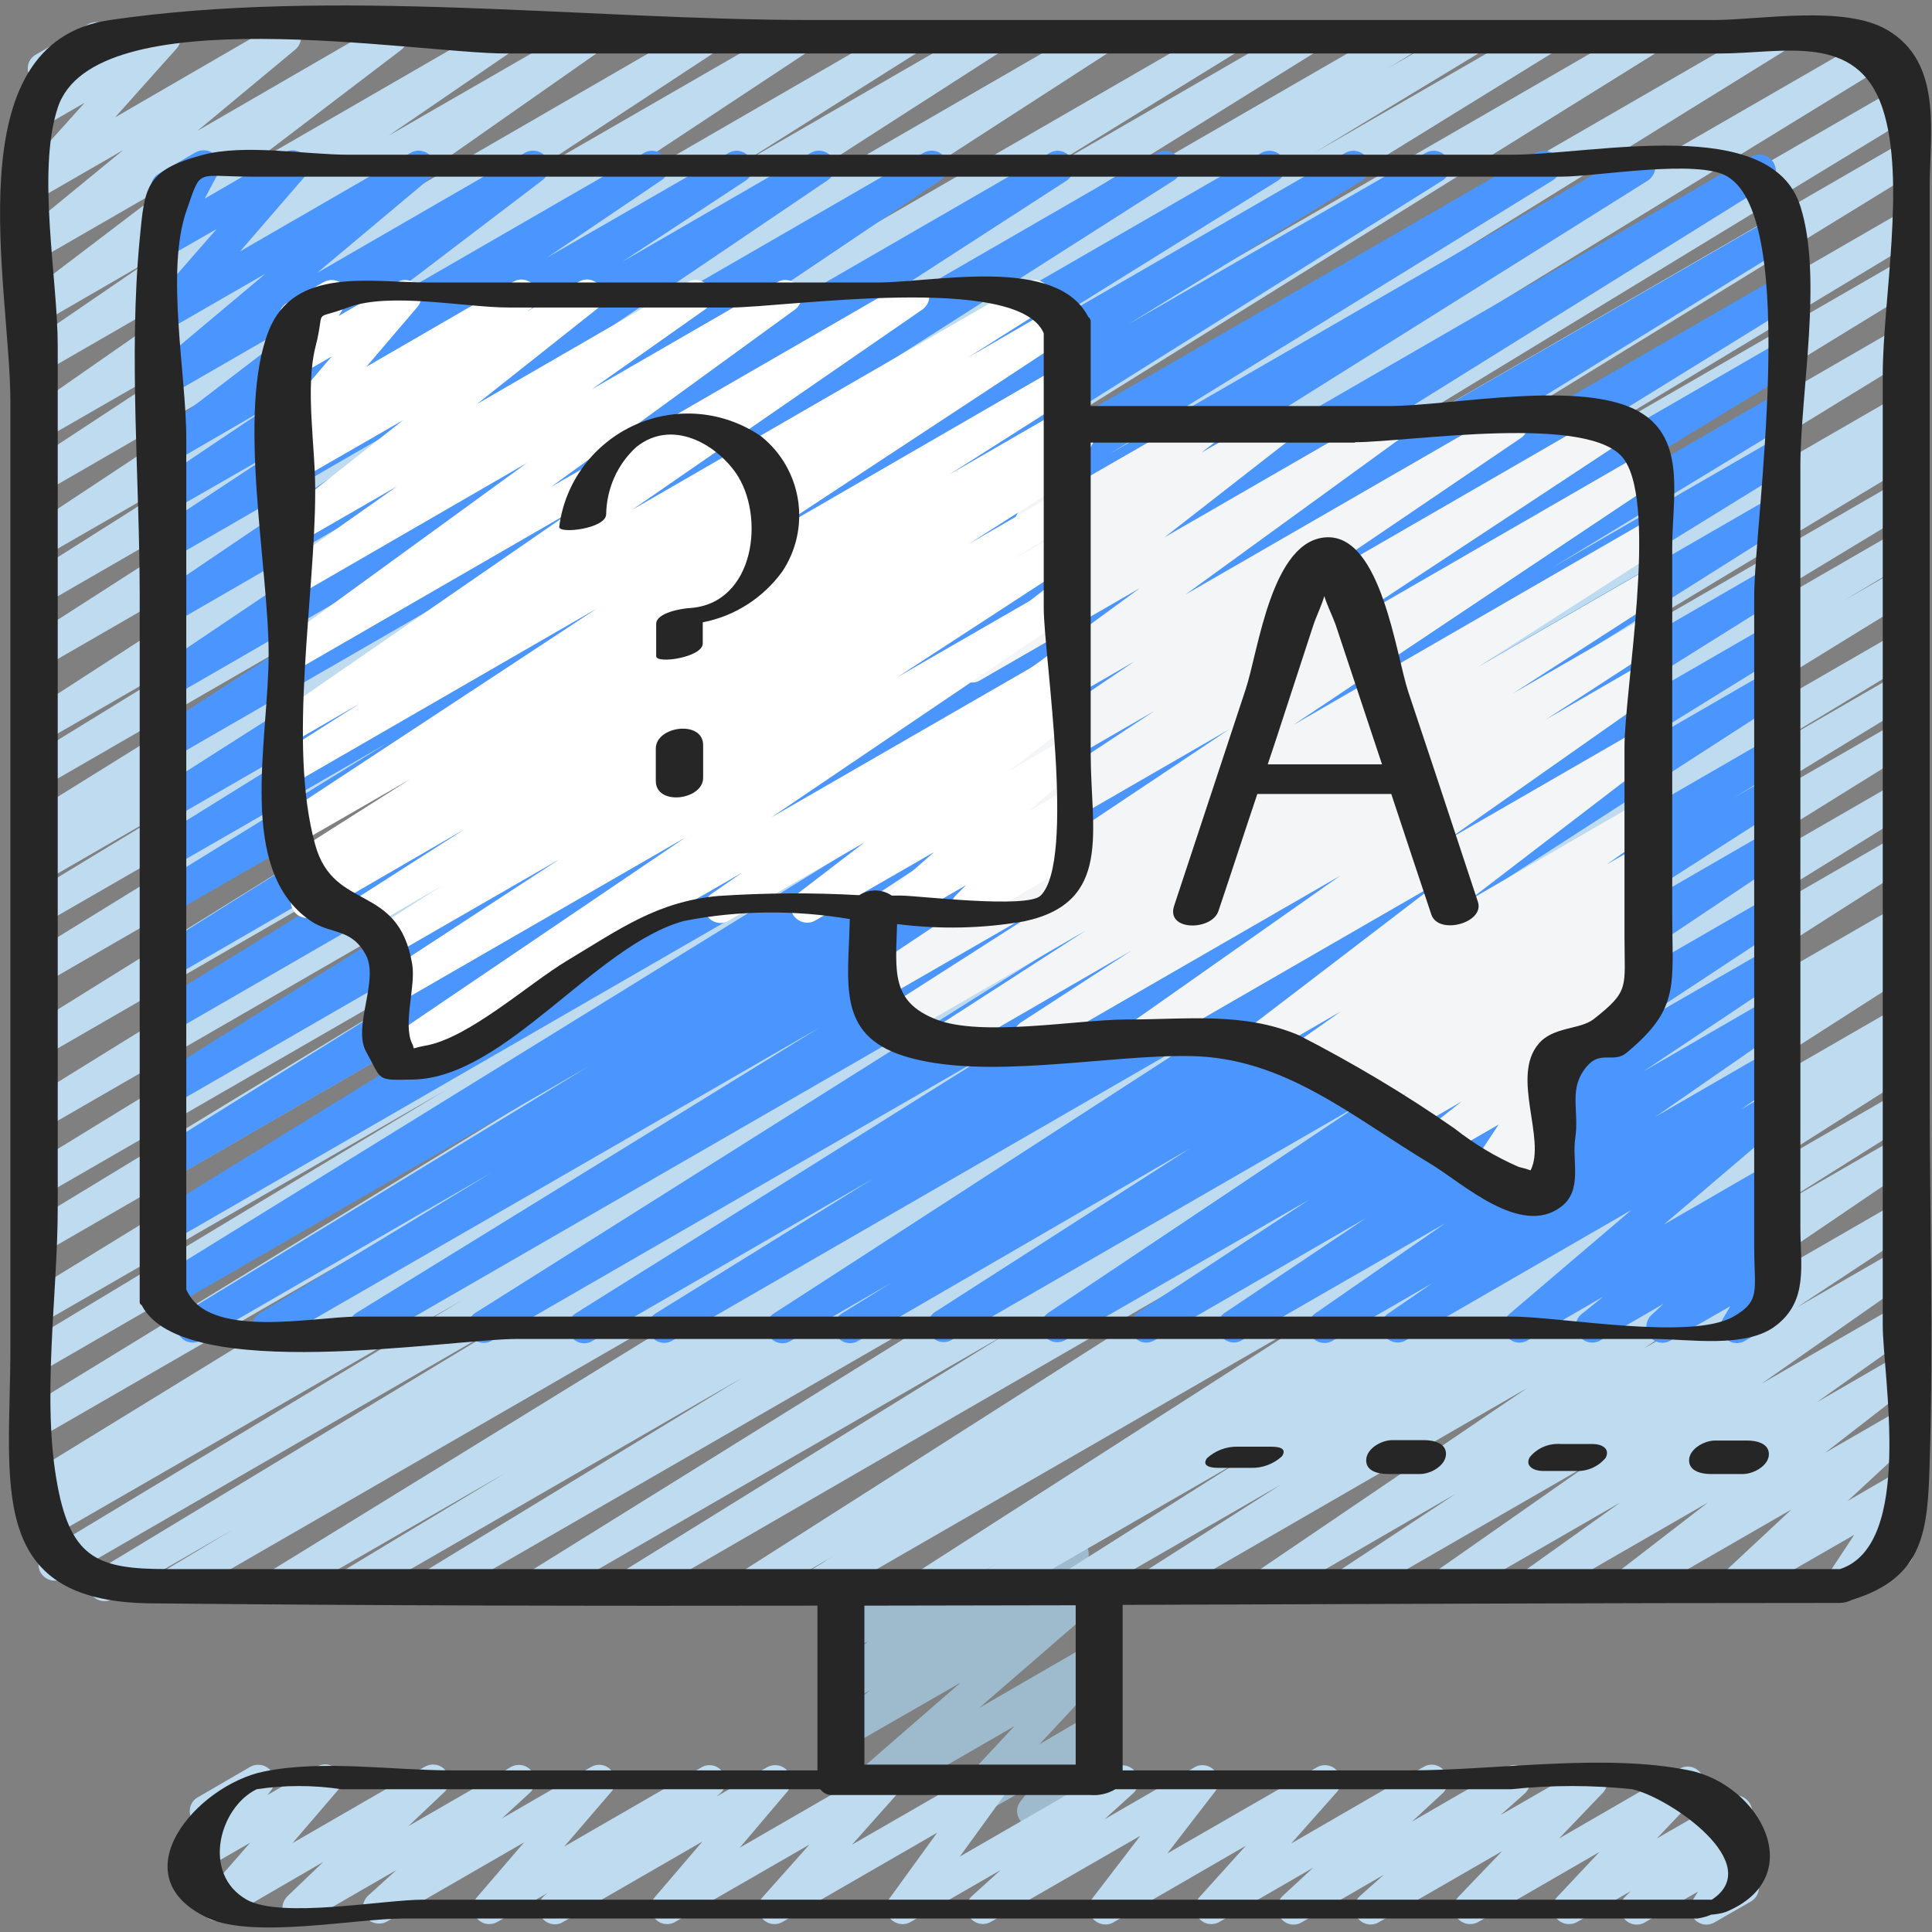 <?xml version="1.0" encoding="utf-8"?>
<!-- Generator: Adobe Illustrator 24.3.0, SVG Export Plug-In . SVG Version: 6.00 Build 0)  -->
<svg version="1.1" id="Layer_1" xmlns="http://www.w3.org/2000/svg" xmlns:xlink="http://www.w3.org/1999/xlink" x="0px" y="0px"
	 viewBox="0 0 502 502" style="enable-background:new 0 0 502 502;" xml:space="preserve">
<rect x="0" y="0" width="502" height="502" fill="#808080" stroke="none"/>
<style type="text/css">
	.st0{fill:#9EBBCE;}
	.st1{fill:#BFDBF0;}
	.st2{fill:#4B95FF;}
	.st3{fill:#F3F5F7;}
	.st4{fill:#FFFFFF;}
	.st5{fill:#262626;}
</style>
<path class="st0" d="M248.4,475c-1.7,0-3.2-1-3.8-2.5c-0.7-1.5-0.4-3.3,0.8-4.5l18.2-19.5l-42.6,24.6c-1.9,1.1-4.2,0.5-5.5-1.2
	c-1.2-1.7-1-4.2,0.6-5.6l33.5-29.1l-28.7,16.5c-1.9,1.1-4.3,0.5-5.5-1.3c-1.2-1.8-0.8-4.3,0.9-5.6l9.9-7.7l-5.3,3
	c-1.9,1.1-4.2,0.6-5.5-1.2c-1.3-1.7-1-4.1,0.5-5.6l9.7-8.9l-4.8,2.8c-1.4,0.8-3.2,0.7-4.5-0.2c-1.3-1-2-2.6-1.7-4.2l2.8-14.3
	c-1.6-0.5-2.7-1.9-2.9-3.6c-0.2-1.6,0.6-3.2,2.1-4.1l4.2-2.4c1.4-0.8,3.2-0.7,4.5,0.2c1.3,1,2,2.6,1.7,4.2l-2.4,12.4l29.5-17
	c1.9-1.1,4.2-0.6,5.5,1.2c1.3,1.7,1,4.1-0.5,5.6l-9.7,9l27.3-15.8c1.9-1.1,4.3-0.5,5.5,1.3c1.2,1.8,0.8,4.3-0.9,5.6l-10,7.7
	l11.9-6.9c1.9-1.1,4.3-0.6,5.5,1.2c1.3,1.8,1,4.2-0.7,5.6l-33.6,29.1l28.7-16.6c1.8-1,4.1-0.6,5.4,1c1.3,1.6,1.2,4-0.2,5.5
	l-18.2,19.5l13-7.6c1.7-1,3.9-0.6,5.3,0.9c1.3,1.5,1.4,3.8,0.1,5.3l-3.9,5c1.7-0.2,3.4,0.6,4.3,2c1.2,2,0.5,4.6-1.5,5.7l-16.8,9.7
	c-1.7,1-3.9,0.6-5.3-0.9c-1.3-1.5-1.4-3.7-0.1-5.3l3.4-4.3l-18.5,10.6C249.8,474.8,249.1,475,248.4,475z"/>
<path class="st1" d="M144.2,500c-1.8,0-3.4-1.1-4-2.8c-0.6-1.7-0.1-3.5,1.3-4.7l0.9-0.7l-13.2,7.6c-1.8,1-4,0.6-5.3-1
	c-1.3-1.6-1.3-3.8,0-5.4l12.3-14.3l-35.7,20.6c-1.8,1-4.2,0.5-5.4-1.2c-1.2-1.7-1-4,0.5-5.5l7.4-6.7l-23.2,13.4
	c-1.9,1.2-4.3,0.7-5.6-1c-1.3-1.8-1-4.2,0.6-5.7l9.2-8.8l-25.5,14.8c-1.8,1-4,0.6-5.3-1s-1.3-3.9,0.1-5.4l11.7-13.4l-11.8,6.8
	c-1.8,1-4,0.6-5.3-0.9c-1.3-1.6-1.3-3.8,0-5.4l4-4.8c-0.8-0.4-1.5-1-2-1.8c-1.2-2-0.5-4.6,1.5-5.7l13.6-7.9c1.8-1,4-0.6,5.3,0.9
	c1.3,1.6,1.3,3.8,0,5.4l-0.8,1l12.9-7.4c1.8-1,4-0.6,5.3,1c1.3,1.6,1.3,3.9-0.1,5.4L76,478.9l34.3-19.8c1.9-1.1,4.3-0.7,5.6,1.1
	c1.3,1.7,1,4.2-0.6,5.6l-9.2,8.7l26.7-15.4c1.8-1,4.2-0.5,5.4,1.2c1.2,1.7,1,4.1-0.5,5.5l-7.3,6.7l23.2-13.4c1.8-1,4-0.6,5.3,1
	c1.3,1.6,1.3,3.8,0,5.4l-12.3,14.3l35.7-20.6c1.9-1.1,4.3-0.5,5.5,1.3c1.2,1.8,0.9,4.2-0.8,5.6l-0.8,0.7l13.1-7.6
	c1.8-1,4-0.6,5.3,0.9c1.3,1.6,1.3,3.8,0,5.4l-12.4,14.6l36.2-20.9c1.8-1,4-0.6,5.3,1c1.3,1.6,1.3,3.9-0.1,5.4l-12.2,13.7l34.9-20.1
	c1.7-1,3.9-0.6,5.2,0.8c1.3,1.5,1.4,3.7,0.3,5.3l-12.4,17.1l40.2-23.2c1.8-1,4.2-0.5,5.4,1.2c1.2,1.7,1,4.1-0.5,5.5l-7.5,6.8
	l23.4-13.5c1.7-1,3.9-0.6,5.2,0.9c1.3,1.5,1.4,3.7,0.2,5.3l-12.5,16.2l38.9-22.4c1.8-1,4-0.6,5.3,1c1.3,1.6,1.2,3.9-0.1,5.4
	L335.5,479l34.4-19.9c1.9-1.1,4.2-0.6,5.5,1.2c1.3,1.7,1,4.1-0.5,5.6l-8,7.4l24.4-14.1c1.9-1.1,4.2-0.5,5.5,1.2
	c1.3,1.7,1,4.1-0.6,5.6l-6.3,5.6l21.4-12.3c1.8-1,4.1-0.6,5.4,1c1.3,1.6,1.2,4-0.2,5.5l-11.4,11.9l31.3-18.1c1.8-1.1,4.1-0.6,5.4,1
	c1.3,1.6,1.2,4-0.3,5.5l-11,11.6l18.4-10.6c1.8-1.1,4.2-0.6,5.5,1.1c1.3,1.7,1.1,4.1-0.4,5.6l-1.7,1.7c1.7-0.5,3.5,0.1,4.6,1.5
	s1.2,3.3,0.2,4.8l-2.9,4.7c1.6,0.5,2.7,1.9,2.8,3.6c0.2,1.6-0.7,3.2-2.1,4l-9.4,5.4c-1.7,1-3.8,0.7-5.1-0.7
	c-1.3-1.4-1.6-3.5-0.5-5.2l1.3-2.1l-13.8,8c-1.8,1.1-4.2,0.6-5.5-1.1c-1.3-1.7-1.1-4.1,0.4-5.6l1.4-1.4l-13.9,8
	c-1.8,1-4.1,0.6-5.4-1s-1.2-4,0.2-5.5l11-11.7l-31.5,18.2c-1.8,1-4.1,0.6-5.4-1c-1.3-1.6-1.2-4,0.2-5.5l11.4-11.9l-32.1,18.5
	c-1.9,1.1-4.2,0.5-5.5-1.2c-1.3-1.7-1-4.1,0.6-5.6l6.3-5.6l-21.4,12.4c-1.9,1.1-4.2,0.6-5.5-1.2c-1.3-1.7-1-4.1,0.5-5.6l8-7.4
	l-24.4,14.1c-1.8,1-4,0.6-5.3-1c-1.3-1.6-1.2-3.9,0.1-5.4l12.1-13.4l-34.4,19.9c-1.7,1-3.9,0.6-5.3-0.9c-1.3-1.5-1.4-3.7-0.2-5.3
	l12.5-16.3l-38.9,22.4c-1.8,1-4.2,0.5-5.4-1.2c-1.2-1.7-1-4.1,0.5-5.5l7.5-6.8l-23.4,13.5c-1.7,1-3.9,0.6-5.2-0.8
	c-1.3-1.5-1.4-3.7-0.3-5.3l12.4-17.1l-40.2,23.2c-1.8,1-4,0.6-5.3-1c-1.3-1.6-1.3-3.9,0.1-5.4l12.2-13.7l-34.9,20.1
	c-1.8,1-4,0.6-5.3-1c-1.3-1.6-1.3-3.8,0-5.4l12.4-14.5l-36.2,20.9C145.7,499.8,144.9,500,144.2,500z"/>
<path class="st1" d="M44.5,416.1c-1.9,0-3.5-1.3-4-3.1c-0.5-1.8,0.3-3.7,1.9-4.7l18.2-10.9l-31.4,18.1c-2,1.1-4.5,0.4-5.6-1.5
	c-1.2-1.9-0.6-4.4,1.3-5.7l113.9-68.9L16.3,410.2c-2,1.1-4.5,0.4-5.7-1.5c-1.2-2-0.5-4.5,1.4-5.7l108.3-65.3L11.5,400.4
	c-2,1.2-4.6,0.5-5.7-1.5c-1.2-2-0.5-4.6,1.5-5.7l7.9-4.7l-4.1,2.3c-2,1-4.4,0.4-5.6-1.6c-1.1-1.9-0.6-4.4,1.3-5.6l218.3-134
	l-214,123.5c-2,1.1-4.5,0.5-5.7-1.5c-1.2-2-0.5-4.5,1.4-5.7l210.7-129.1L11.2,356.1c-2,1-4.4,0.4-5.6-1.6c-1.1-1.9-0.6-4.4,1.3-5.6
	l109-65.7L11.2,343.6c-2,1-4.4,0.4-5.6-1.6c-1.1-1.9-0.6-4.4,1.3-5.6l224.7-138.1L11.2,325.6c-2,1.1-4.5,0.4-5.6-1.5
	c-1.2-1.9-0.6-4.4,1.3-5.7l169.6-103.1L11.2,310.7c-2,1-4.4,0.4-5.6-1.6c-1.1-1.9-0.6-4.4,1.3-5.6l210.8-129.3L11.2,293.4
	c-2,1.1-4.4,0.4-5.6-1.5c-1.2-1.9-0.6-4.4,1.3-5.7l219.7-136L11.2,274.6c-2,1.2-4.6,0.5-5.8-1.4s-0.5-4.6,1.4-5.8l204.5-127.2
	L11.2,255.7c-1.3,0.8-2.9,0.8-4.2,0.1c-1.3-0.7-2.1-2.1-2.1-3.6c0-1.5,0.8-2.9,2-3.7L155.3,157L11.2,240.1c-2,1.1-4.5,0.4-5.6-1.5
	c-1.2-1.9-0.6-4.4,1.3-5.7l43.7-26.5l-39.5,22.8c-2,1.1-4.5,0.4-5.7-1.5c-1.2-2-0.5-4.5,1.4-5.7l7-4.2l-2.7,1.6
	c-2,1.2-4.6,0.5-5.8-1.4s-0.5-4.6,1.4-5.8l115.3-71.7l-111,64.1c-2,1-4.4,0.4-5.6-1.6c-1.1-1.9-0.6-4.4,1.3-5.6l54.2-33.3
	l-49.9,28.8c-2,1.1-4.5,0.5-5.7-1.5c-1.2-1.9-0.6-4.5,1.3-5.7l137.7-89.1l-133.4,77c-2,1.2-4.5,0.5-5.7-1.4c-1.2-2-0.6-4.5,1.3-5.7
	l101.8-65.4l-97.4,56.2c-2,1.1-4.5,0.4-5.6-1.5c-1.2-1.9-0.6-4.5,1.3-5.7L54,120.1l-42.9,24.7c-2,1.1-4.5,0.5-5.7-1.4
	c-1.2-1.9-0.6-4.5,1.3-5.7L90.9,82l-79.8,46.1c-2,1.1-4.5,0.5-5.6-1.4c-1.2-1.9-0.6-4.4,1.2-5.7L58,87.3l-46.9,27
	c-1.9,1.1-4.4,0.5-5.6-1.4c-1.2-1.9-0.7-4.4,1.1-5.7L71.5,62L11.2,96.8c-1.9,1.1-4.4,0.5-5.6-1.4c-1.2-1.9-0.7-4.4,1.1-5.7L39,67.6
	L11.2,83.7c-1.9,1.1-4.3,0.5-5.6-1.3c-1.2-1.8-0.8-4.3,0.9-5.6l39.7-30.2L11.2,66.8c-1.9,1.1-4.3,0.5-5.5-1.3
	c-1.2-1.8-0.9-4.2,0.8-5.6L32,39L11.2,51c-1.8,1-4.1,0.6-5.4-1c-1.3-1.6-1.2-3.9,0.1-5.4l16.1-17.9l-10.9,6.3c-1.8,1-4,0.6-5.3-0.9
	c-1.3-1.5-1.3-3.8,0-5.4l4.1-5c-0.9-0.3-1.6-1-2.1-1.8c-1.2-2-0.5-4.6,1.5-5.7l13.6-7.9c1.8-1,4-0.6,5.3,0.9c1.3,1.6,1.3,3.8,0,5.4
	l-1.1,1.4l13.5-7.8c1.8-1,4-0.6,5.4,1c1.3,1.6,1.2,3.9-0.1,5.4L29.9,30.5L72,6.1c1.9-1.1,4.3-0.6,5.5,1.2c1.2,1.8,0.9,4.2-0.8,5.6
	L51.3,34L99.5,6.1c1.9-1.1,4.3-0.5,5.6,1.3c1.2,1.8,0.8,4.3-0.9,5.6L64.4,43.3l64.4-37.2c1.9-1,4.4-0.4,5.5,1.5
	c1.2,1.9,0.7,4.3-1.1,5.6l-32.3,22.1l50.7-29.2c1.9-1.1,4.4-0.5,5.6,1.4c1.2,1.9,0.7,4.3-1.1,5.6L91.3,58.5l90.6-52.4
	c2-1.1,4.4-0.4,5.6,1.5c1.2,1.9,0.7,4.4-1.2,5.6L135,46.9l70.6-40.7c2-1.1,4.4-0.4,5.6,1.5c1.2,1.9,0.7,4.4-1.2,5.7L125.9,69
	L234.7,6.1c2-1.1,4.4-0.4,5.6,1.5c1.2,1.9,0.6,4.4-1.2,5.6l-47.2,29.8l64.1-37c2-1.1,4.5-0.5,5.7,1.5c1.2,1.9,0.6,4.5-1.3,5.7
	L158.5,78.7L284.2,6.1c2-1.1,4.4-0.4,5.6,1.5s0.6,4.4-1.2,5.7l-137.7,89L317.5,6.1c2-1,4.4-0.4,5.6,1.6c1.1,1.9,0.6,4.4-1.3,5.6
	l-54.2,33.4l70.3-40.6c2-1.1,4.5-0.4,5.6,1.5c1.2,1.9,0.6,4.4-1.3,5.7L226.9,85L363.6,6.1c2-1.1,4.5-0.4,5.6,1.5
	c1.1,1.9,0.6,4.4-1.3,5.7l-7.2,4.4l20.1-11.6c2-1.1,4.5-0.5,5.7,1.5c1.2,2,0.5,4.5-1.4,5.7l-43.6,26.4l58.3-33.6
	c2-1.1,4.5-0.4,5.6,1.5c1.2,1.9,0.6,4.4-1.3,5.7l-148.5,91.6L426.7,6.1c2-1.1,4.5-0.5,5.7,1.5c1.2,2,0.6,4.5-1.4,5.7L226.5,140.6
	L459.4,6.1c2-1.1,4.4-0.4,5.6,1.5c1.1,1.9,0.6,4.4-1.3,5.6L244.1,149.2L486,9.6c2-1,4.4-0.4,5.6,1.6c1.1,1.9,0.6,4.4-1.3,5.6
	L279.5,146.1L493,22.8c2-1,4.4-0.3,5.5,1.6c1.1,1.9,0.6,4.4-1.3,5.6L327.7,133.2L493,37.7c2-1.1,4.5-0.4,5.6,1.5
	c1.2,1.9,0.6,4.5-1.3,5.7l-224.6,138L493,55.7c2-1,4.4-0.3,5.6,1.6c1.1,1.9,0.6,4.4-1.3,5.6l-109,65.7L493,68.2
	c2-1.1,4.4-0.4,5.6,1.6c1.1,1.9,0.6,4.4-1.3,5.6L286.5,204.6L493,85.3c2-1.1,4.5-0.4,5.6,1.5c1.2,1.9,0.6,4.5-1.3,5.7L279.1,226.4
	L493,102.9c2-1.1,4.5-0.4,5.6,1.6c1.1,1.9,0.5,4.4-1.3,5.7l-8,4.8l3.7-2.1c2-1,4.4-0.4,5.6,1.6c1.1,1.9,0.6,4.4-1.3,5.6L389,185.3
	L493,125.2c2-1,4.4-0.3,5.6,1.6c1.1,1.9,0.6,4.4-1.3,5.6l-114,69L493,138c2-1.2,4.6-0.5,5.7,1.5c1.2,2,0.5,4.6-1.5,5.7l-18.2,10.9
	l13.9-8c2-1.1,4.5-0.4,5.6,1.5c1.2,1.9,0.6,4.5-1.3,5.7L328.1,259.5l165-95.2c2-1.1,4.5-0.4,5.7,1.5c1.2,2,0.5,4.5-1.4,5.7
	L455.2,197l37.9-21.9c2-1.1,4.5-0.5,5.7,1.5c1.2,2,0.5,4.5-1.4,5.7l-82.5,50.3l78.2-45.1c2-1.1,4.4-0.4,5.6,1.5
	c1.1,1.9,0.6,4.4-1.3,5.6l-137.1,85.2L493,203.2c2-1.1,4.4-0.4,5.6,1.5c1.2,1.9,0.6,4.4-1.3,5.6l-99.9,61.9l95.6-55.2
	c2-1.1,4.5-0.5,5.7,1.5s0.6,4.5-1.3,5.7l-140.2,89.5l135.9-78.4c2-1.1,4.4-0.4,5.6,1.6s0.6,4.4-1.3,5.6l-7.2,4.4l2.9-1.7
	c2-1.1,4.4-0.4,5.6,1.5c1.2,1.9,0.6,4.4-1.2,5.7l-104,66.7l99.6-57.5c2-1,4.4-0.3,5.5,1.6c1.1,1.9,0.6,4.4-1.2,5.6l-3.9,2.4
	c2-0.9,4.3-0.1,5.4,1.9c1,1.9,0.4,4.3-1.4,5.5l-46.1,29.3l41.8-24.1c2-1.1,4.5-0.5,5.7,1.5c1.2,1.9,0.6,4.5-1.3,5.7L462,313.4
	l31-17.9c1.9-1.1,4.4-0.4,5.6,1.5c1.2,1.9,0.7,4.4-1.1,5.6l-70.4,47.8l66-38.1c2-1.1,4.4-0.4,5.6,1.5c1.2,1.9,0.7,4.4-1.2,5.7
	l-30.6,20.2l26.2-15.1c1.9-1.1,4.4-0.5,5.6,1.4s0.7,4.3-1.1,5.6l-40,28l35.5-20.5c1.9-1.1,4.4-0.5,5.6,1.4c1.2,1.9,0.7,4.4-1.1,5.7
	L472,364.4l21.1-12.2c1.9-1.1,4.4-0.6,5.6,1.3c1.2,1.8,0.8,4.3-0.9,5.7l-23.6,18.3l18.9-10.9c1.9-1.1,4.2-0.6,5.5,1.1
	c1.3,1.7,1,4.1-0.5,5.6L480.1,390l12.9-7.5c1.7-1,3.8-0.7,5.1,0.8c1.3,1.4,1.5,3.6,0.5,5.2l-7.3,11c2-0.9,4.4,0,5.4,2
	c1,2,0.3,4.4-1.7,5.5l-14.9,8.6c-1.7,1-3.8,0.7-5.1-0.7c-1.3-1.4-1.5-3.6-0.4-5.2l7.2-10.9l-29.2,16.8c-1.9,1.1-4.2,0.6-5.5-1.1
	c-1.3-1.7-1-4.1,0.5-5.6l17.9-16.7l-40.6,23.4c-1.9,1.1-4.4,0.6-5.6-1.3c-1.2-1.8-0.8-4.3,0.9-5.7l23.6-18.2l-43.7,25.2
	c-1.9,1.1-4.4,0.5-5.6-1.4c-1.2-1.9-0.7-4.3,1-5.6l25.5-18.2l-43.7,25.2c-1.9,1.1-4.4,0.5-5.6-1.4c-1.2-1.9-0.7-4.4,1.1-5.7l40-28
	l-60.7,35c-2,1.1-4.4,0.4-5.6-1.5c-1.2-1.9-0.7-4.4,1.2-5.7l30.6-20.2L331,415.5c-1.9,1.1-4.4,0.4-5.6-1.5c-1.2-1.9-0.7-4.4,1.1-5.6
	l70.4-47.8l-95,54.9c-2,1.1-4.4,0.4-5.6-1.5c-1.2-1.9-0.6-4.4,1.2-5.7l35.4-22.6l-51.5,29.7c-2,1.1-4.4,0.4-5.6-1.5
	s-0.6-4.4,1.2-5.7l46.1-29.2l-63.1,36.4c-2,1.1-4.4,0.4-5.6-1.5c-1.1-1.9-0.6-4.4,1.3-5.6l3.4-2.1l-16.1,9.3c-2,1.1-4.5,0.5-5.7-1.5
	c-1.2-1.9-0.6-4.5,1.3-5.7l103.9-66.7l-128,73.8c-2,1.1-4.5,0.4-5.6-1.5c-1.2-1.9-0.6-4.5,1.4-5.7l7-4.3l-19.9,11.5
	c-2,1.1-4.4,0.4-5.6-1.5c-1.2-1.9-0.6-4.4,1.2-5.7l140.2-89.4L166,415.5c-2,1.1-4.4,0.4-5.6-1.5c-1.1-1.9-0.6-4.4,1.3-5.6l100.1-62
	L142,415.5c-2,1.1-4.5,0.4-5.6-1.5c-1.2-1.9-0.6-4.4,1.3-5.7l137-85.2l-160,92.3c-2,1.1-4.5,0.4-5.6-1.5c-1.2-1.9-0.6-4.5,1.4-5.7
	l82.5-50.3l-99.6,57.5c-2,1-4.4,0.4-5.6-1.6c-1.1-1.9-0.6-4.4,1.3-5.6l42.1-25.4l-56.6,32.6c-2,1.1-4.4,0.4-5.6-1.5
	c-1.2-1.9-0.6-4.4,1.3-5.7l169.3-104.2l-193,111.4C45.9,415.9,45.2,416.1,44.5,416.1z"/>
<path class="st2" d="M220.9,349c-1.9,0-3.5-1.2-4-3c-0.5-1.8,0.2-3.7,1.8-4.7l13.1-8.1l-26.5,15.3c-2,1.1-4.4,0.4-5.6-1.5
	c-1.2-1.9-0.6-4.4,1.2-5.6L318,265.6l-143.4,82.8c-2,1.1-4.4,0.4-5.6-1.5c-1.1-1.9-0.6-4.4,1.3-5.6l56.5-35l-73,42.2
	c-2,1.1-4.4,0.4-5.6-1.5c-1.2-1.9-0.6-4.4,1.3-5.7L260.1,272l-132.4,76.4c-2,1.1-4.4,0.4-5.6-1.5c-1.2-1.9-0.6-4.4,1.3-5.7
	l153.3-96.6L96.8,348.4c-2,1.1-4.4,0.4-5.6-1.5c-1.2-1.9-0.6-4.4,1.3-5.7l120.6-74.3L71.8,348.4c-2,1.1-4.5,0.5-5.7-1.5
	c-1.2-2-0.5-4.5,1.4-5.7l60.2-36.5l-75.5,43.6c-2,1.1-4.5,0.5-5.7-1.5c-1.2-2-0.5-4.5,1.4-5.7l105-64L44.7,339.6
	c-2,1-4.4,0.3-5.5-1.6c-1.1-1.9-0.6-4.4,1.2-5.6L223,219.6L44.7,322.5c-2,1.2-4.6,0.5-5.7-1.5c-1.2-2-0.5-4.6,1.5-5.8l168.7-103.9
	L44.7,306.3c-2,1.1-4.5,0.4-5.6-1.5c-1.2-1.9-0.6-4.4,1.3-5.7l203.4-126.8L44.7,287.2c-2,1.1-4.4,0.4-5.6-1.5
	c-1.2-1.9-0.6-4.4,1.3-5.7l187.9-117.8l-183.6,106c-2,1.2-4.6,0.5-5.8-1.5c-1.2-2-0.5-4.6,1.5-5.8l115.3-71.1L44.7,254
	c-2,1.1-4.5,0.5-5.7-1.5c-1.2-2-0.6-4.5,1.4-5.7l137-86L44.7,237.4c-2,1.1-4.4,0.4-5.6-1.5c-1.2-1.9-0.6-4.4,1.3-5.7l60.7-37.4
	l-56.4,32.5c-2,1.1-4.4,0.4-5.6-1.5c-1.1-1.9-0.6-4.4,1.3-5.6l66.3-41.2l-62,35.8c-2,1.1-4.4,0.4-5.6-1.5c-1.2-1.9-0.6-4.4,1.2-5.7
	l99-63.1l-94.6,54.6c-2,1.1-4.4,0.4-5.6-1.5c-1.2-1.9-0.6-4.4,1.2-5.6l92.2-59.6l-87.8,50.7c-2,1.1-4.5,0.5-5.7-1.4
	c-1.2-1.9-0.7-4.4,1.2-5.7l97.8-65.8l-93.4,54c-1.9,1.1-4.4,0.4-5.6-1.5c-1.2-1.9-0.7-4.4,1.1-5.6l73-49.4l-68.5,39.5
	c-2,1.1-4.4,0.5-5.6-1.5c-1.2-1.9-0.6-4.4,1.2-5.7l32.1-21.2l-27.7,15.9c-2,1.1-4.4,0.5-5.6-1.4c-1.2-1.9-0.7-4.4,1.2-5.7L70,105.6
	l-25.3,14.7c-1.9,1.1-4.3,0.5-5.6-1.3c-1.2-1.8-0.8-4.3,0.9-5.6l44.3-33.9l-39.7,22.9c-1.9,1.1-4.3,0.6-5.6-1.2
	c-1.3-1.8-0.9-4.2,0.8-5.6L69,71.1l-24.3,14c-1.8,1-4,0.6-5.3-1c-1.3-1.6-1.3-3.9,0.1-5.4l16.8-19.2l-11.5,6.6
	c-1.6,0.9-3.7,0.7-5-0.6c-1.3-1.3-1.7-3.3-0.8-5l4-7.6c-1.8-0.2-3.3-1.5-3.7-3.3c-0.4-1.8,0.4-3.6,2-4.5l9.5-5.5
	c1.6-0.9,3.7-0.7,5,0.6s1.7,3.3,0.8,5l-3.4,6.4l20.7-12c1.8-1,4-0.6,5.3,1c1.3,1.6,1.3,3.9-0.1,5.4L62.4,65.3l44.3-25.6
	c1.9-1.1,4.3-0.5,5.5,1.2c1.2,1.8,0.9,4.2-0.7,5.6L82.4,70.9l54-31.2c1.9-1.1,4.4-0.5,5.6,1.3c1.2,1.8,0.8,4.3-0.9,5.7L96.7,80.5
	l70.7-40.8c1.9-1.1,4.4-0.4,5.6,1.5c1.2,1.9,0.7,4.4-1.1,5.6l-29.7,20.1l47.2-27.2c2-1.1,4.4-0.4,5.6,1.5c1.2,1.9,0.7,4.4-1.2,5.7
	L161.7,68l49-28.3c2-1.1,4.4-0.5,5.6,1.4c1.2,1.9,0.7,4.4-1.2,5.7l-73,49.4l97.9-56.5c2-1.1,4.4-0.5,5.6,1.4
	c1.2,1.9,0.7,4.4-1.2,5.7l-97.8,65.8l126.2-72.9c2-1.1,4.4-0.4,5.6,1.5c1.2,1.9,0.6,4.4-1.2,5.7L185,106.5l115.7-66.8
	c2-1.1,4.4-0.4,5.6,1.5c1.2,1.9,0.6,4.4-1.2,5.6l-99,63.1l121.7-70.2c2-1.1,4.5-0.4,5.6,1.5c1.2,1.9,0.6,4.4-1.3,5.7l-66.3,41.2
	l83.8-48.4c2-1.1,4.5-0.4,5.7,1.5c1.2,2,0.6,4.5-1.4,5.7l-60.8,37.4l77.4-44.6c2-1.1,4.5-0.4,5.6,1.5c1.2,1.9,0.6,4.5-1.3,5.7
	l-137,85.9l161.3-93.1c2-1.1,4.5-0.4,5.7,1.5c1.2,2,0.6,4.5-1.4,5.7L288.2,118l135.7-78.3c2-1.1,4.4-0.4,5.6,1.5
	c1.2,1.9,0.6,4.4-1.3,5.7L240.4,164.7l214.7-124c2-1.1,4.5-0.5,5.7,1.5c1.2,2,0.6,4.5-1.4,5.7L256,174.6L459.5,57.2
	c2-1.1,4.5-0.4,5.6,1.5s0.6,4.4-1.3,5.7L295.1,168.3l164.4-94.9c2-1.1,4.5-0.4,5.6,1.5c1.2,1.9,0.6,4.4-1.3,5.7L281.2,193.4
	L459.5,90.5c2-1.1,4.5-0.4,5.6,1.5c1.2,1.9,0.6,4.4-1.3,5.7l-104.9,63.9l100.7-58.1c2-1.1,4.5-0.4,5.6,1.5c1.1,1.9,0.6,4.4-1.3,5.7
	l-60.6,36.8l56.3-32.5c2-1.2,4.6-0.5,5.8,1.5c1.2,2,0.5,4.6-1.5,5.8l-120.6,74.4l116.3-67.1c2-1.1,4.4-0.4,5.6,1.5
	c1.2,1.9,0.6,4.4-1.2,5.6l-153.2,96.6l148.9-86c2-1.1,4.5-0.5,5.7,1.5c1.2,2,0.6,4.5-1.4,5.7l-110.6,69.2l106.3-61.4
	c2-1,4.4-0.3,5.5,1.6c1.1,1.9,0.6,4.4-1.2,5.6l-56.4,34.9l52.1-30.1c2-1.1,4.4-0.4,5.6,1.5c1.2,1.9,0.6,4.4-1.2,5.6l-117.1,75.6
	L459.5,192c2-1.1,4.4-0.4,5.6,1.5c1.2,1.9,0.6,4.4-1.3,5.6l-13.3,8.2l8.9-5.2c2-1.1,4.4-0.4,5.6,1.5c1.2,1.9,0.6,4.4-1.2,5.7
	l-66.3,42.5l62-35.8c2-1.1,4.4-0.5,5.6,1.4c1.2,1.9,0.7,4.4-1.2,5.7l-81.2,54.3l76.8-44.3c2-1.1,4.4-0.5,5.6,1.5
	c1.2,1.9,0.6,4.4-1.2,5.7l-44.6,29.4l40.3-23.2c1.9-1.1,4.4-0.4,5.6,1.5c1.2,1.9,0.7,4.3-1.1,5.6L427,278.4l32.5-18.8
	c2-1.1,4.4-0.5,5.7,1.4c1.2,1.9,0.7,4.4-1.2,5.7l-33.9,23.5l29.4-17c2-1.1,4.4-0.5,5.6,1.4c1.2,1.9,0.7,4.4-1.2,5.7l-11.6,8l7.1-4.1
	c1.9-1.1,4.3-0.5,5.5,1.2c1.2,1.8,0.9,4.2-0.7,5.6l-31.9,27.2l27-15.6c1.9-1.1,4.3-0.6,5.6,1.3c1.2,1.8,0.9,4.3-0.8,5.6l-5.6,4.5
	l0.8-0.5c1.9-1.1,4.2-0.6,5.5,1.1c1.3,1.7,1,4.1-0.5,5.6l-3.7,3.5c1.6-0.3,3.3,0.3,4.2,1.7c1,1.4,1,3.1,0.2,4.6l-3.2,5.4
	c1.1,0.3,2,1,2.5,1.9c1.2,2,0.5,4.6-1.5,5.7l-9.4,5.4c-1.7,1-3.7,0.7-5.1-0.7c-1.3-1.4-1.6-3.4-0.6-5.1l1.9-3.2l-15.5,8.9
	c-1.9,1.1-4.2,0.6-5.5-1.1c-1.3-1.7-1-4.2,0.6-5.6l3-2.8l-16.4,9.5c-1.9,1.1-4.3,0.5-5.6-1.3s-0.9-4.3,0.8-5.6l5.6-4.5l-19.7,11.4
	c-1.9,1.1-4.3,0.5-5.5-1.2c-1.2-1.8-0.9-4.2,0.7-5.6l31.8-27.1l-58.7,33.9c-1.9,1.1-4.4,0.4-5.6-1.4c-1.2-1.9-0.7-4.4,1.1-5.6
	l11.5-7.9l-26,15c-1.9,1.1-4.4,0.5-5.6-1.4c-1.2-1.9-0.7-4.4,1.1-5.7l33.9-23.5l-53,30.5c-1.9,1.1-4.4,0.4-5.6-1.5
	c-1.2-1.9-0.7-4.3,1.1-5.6l37-24.8l-55.2,31.9c-2,1.1-4.4,0.5-5.6-1.5c-1.2-1.9-0.6-4.4,1.2-5.7l44.7-29.4l-63.4,36.5
	c-2,1.1-4.4,0.5-5.6-1.4c-1.2-1.9-0.7-4.4,1.2-5.7l81.2-54.3l-106.4,61.4c-2,1.1-4.4,0.4-5.6-1.5c-1.2-1.9-0.6-4.4,1.2-5.7
	l66.4-42.6L223,348.4C222.4,348.8,221.6,349,220.9,349z"/>
<path class="st3" d="M413.4,273.5c-1.9,0-3.6-1.3-4-3.1c-0.5-1.8,0.3-3.8,2-4.7l14.6-8.4c2-1,4.5-0.3,5.6,1.6
	c1.1,1.9,0.5,4.4-1.4,5.6l-14.6,8.4C414.9,273.3,414.1,273.5,413.4,273.5z"/>
<path class="st3" d="M394.7,313.6c-1.5,0-2.9-0.8-3.6-2.1c-0.8-1.3-0.8-2.9,0-4.2l0.6-1.1l-3.2,1.8c-1.7,1-3.8,0.7-5.2-0.8
	c-1.3-1.4-1.5-3.6-0.4-5.2l6.5-9.8l-13.9,8c-1.9,1.1-4.3,0.5-5.6-1.3c-1.2-1.8-0.9-4.3,0.9-5.6l9-7.1l-14.2,8.2
	c-1.9,1.1-4.3,0.5-5.5-1.4c-1.2-1.8-0.8-4.3,1-5.6l4.4-3.3l-8.6,5c-1.9,1.1-4.4,0.5-5.6-1.4c-1.2-1.9-0.7-4.4,1.1-5.7l1.8-1.3
	l-5.7,3.3c-1.9,1.1-4.4,0.4-5.6-1.4c-1.2-1.9-0.7-4.3,1.1-5.6l2.9-2l-6.9,4c-1.9,1.1-4.4,0.5-5.6-1.4c-1.2-1.9-0.7-4.4,1.1-5.7
	l12.9-9.1l-18.5,10.7c-1.9,1.1-4.4,0.5-5.6-1.3c-1.2-1.8-0.8-4.3,0.9-5.7l48.9-37.4l-75.9,43.8c-1.9,1.1-4.4,0.4-5.6-1.4
	c-1.2-1.9-0.7-4.3,1.1-5.6l54.6-38.4l-78.7,45.4c-2,1.1-4.4,0.4-5.6-1.5c-1.2-1.9-0.6-4.4,1.2-5.7l28.8-18.7l-44.8,25.9
	c-2,1-4.4,0.4-5.5-1.5c-1.2-1.9-0.6-4.4,1.2-5.6l37.2-24l-49.9,28.8c-2,1.1-4.5,0.4-5.6-1.5c-1.2-1.9-0.6-4.4,1.3-5.7l46.1-29.5
	l-44.6,25.7c-2,1.1-4.4,0.4-5.6-1.5c-1.2-1.9-0.7-4.4,1.2-5.6l94.4-63l-89.9,51.9c-2,1.1-4.4,0.5-5.6-1.5c-1.2-1.9-0.6-4.4,1.2-5.7
	l74.9-49.5l-63.2,36.5c-2,1.1-4.4,0.5-5.6-1.4c-1.2-1.9-0.7-4.4,1.2-5.7l62.3-42.2l-49.5,28.6c-1.9,1.1-4.4,0.5-5.6-1.4
	c-1.2-1.9-0.8-4.3,1-5.6l55.6-40.7l-41.6,24c-1.9,1.1-4.3,0.5-5.6-1.3c-1.2-1.8-0.8-4.3,0.9-5.6l33.1-25.8l-19.9,11.5
	c-1.9,1.1-4.4,0.6-5.6-1.3c-1.2-1.8-0.8-4.3,0.9-5.7l8.2-6.3c-1.1,0.1-2.2-0.4-3-1.2c-1.4-1.3-1.7-3.4-0.7-5l10.7-19.5
	c-0.3-0.3-0.6-0.6-0.8-1c-1.2-2-0.5-4.6,1.5-5.7l5.5-3.1c1.6-0.9,3.7-0.7,5,0.6c1.3,1.3,1.6,3.4,0.7,5l-8.1,14.6l35.1-20.2
	c1.9-1.1,4.3-0.5,5.6,1.3c1.2,1.8,0.8,4.3-0.9,5.6l-5,3.9l18.8-10.8c1.9-1.1,4.3-0.5,5.6,1.3c1.2,1.8,0.8,4.3-0.9,5.7l-33.1,25.8
	l56.7-32.7c1.9-1.1,4.4-0.5,5.6,1.4c1.2,1.9,0.8,4.3-1,5.6L308,154.5l82.7-47.7c1.9-1.1,4.4-0.4,5.6,1.4c1.2,1.9,0.7,4.4-1.1,5.6
	l-62.2,42.2l85.2-49.2c2-1.1,4.4-0.5,5.6,1.5c1.2,1.9,0.6,4.4-1.2,5.7l-74.9,49.4l78.3-45.2c2-1.1,4.5-0.5,5.6,1.4
	c1.2,1.9,0.7,4.4-1.2,5.7L336,188.4l89.9-51.9c2-1.1,4.4-0.4,5.6,1.5c1.2,1.9,0.6,4.4-1.2,5.6l-46.1,29.6l41.8-24.1
	c2-1,4.4-0.4,5.5,1.5c1.2,1.9,0.6,4.4-1.2,5.6l-37.2,24l32.9-19c2-1.1,4.4-0.4,5.6,1.5c1.2,1.9,0.6,4.4-1.2,5.6l-28.8,18.7
	l24.4-14.1c1.9-1.1,4.4-0.5,5.6,1.4c1.2,1.9,0.7,4.4-1.1,5.7l-54.5,38.3l50.1-28.9c1.9-1.1,4.3-0.5,5.6,1.3c1.2,1.8,0.8,4.3-0.9,5.6
	L381.6,234l44.3-25.6c1.9-1.1,4.4-0.5,5.6,1.4c1.2,1.9,0.7,4.4-1.1,5.7l-12.9,9.1l8.4-4.8c1.9-1.1,4.4-0.5,5.6,1.4
	c1.2,1.9,0.7,4.4-1.1,5.7l-3.7,2.6c2-0.7,4.1,0.2,5.1,2.1c0.9,1.9,0.4,4.1-1.3,5.3l-3.4,2.4c1.9-0.5,3.9,0.5,4.8,2.3
	c0.8,1.8,0.3,4-1.3,5.1l-4.5,3.3c1.9-1,4.3-0.4,5.5,1.4s0.8,4.2-0.9,5.6l-24.9,19.7l0.2,0.2c1.3,1.4,1.5,3.6,0.4,5.2l-6.5,9.8l1-0.6
	c1.6-0.9,3.7-0.7,5,0.7c1.3,1.3,1.6,3.4,0.7,5l-2.1,3.8c0.9,0.3,1.7,1,2.1,1.8c1.2,2,0.5,4.6-1.5,5.7l-8.2,4.7
	C396.2,313.4,395.5,313.6,394.7,313.6z"/>
<path class="st4" d="M101.6,278.7c-1.8,0-3.5-1.2-4-3c-0.5-1.8,0.1-3.7,1.7-4.7l78.8-53.4l-74.7,43.1c-2,1.1-4.4,0.4-5.6-1.5
	c-1.2-1.9-0.6-4.4,1.2-5.7l46.3-30.2l-42,24.2c-2,1.2-4.6,0.6-5.8-1.4c-1.2-2-0.6-4.6,1.4-5.8l16-10.2l-17.2,10
	c-2,1.1-4.4,0.4-5.6-1.5c-1.2-1.9-0.6-4.4,1.2-5.6l27.5-17.6L82,237.9c-2,1.2-4.6,0.6-5.8-1.4c-1.2-2-0.6-4.6,1.4-5.8l0.5-0.3
	c-2,1-4.5,0.3-5.6-1.6c-1.1-1.9-0.5-4.4,1.4-5.6l32.6-20.7l-28.3,16.3c-2,1.1-4.4,0.5-5.6-1.5c-1.2-1.9-0.6-4.4,1.2-5.7l81.3-53.5
	l-76.9,44.4c-1.3,0.8-2.9,0.8-4.2,0.1c-1.3-0.7-2.1-2.1-2.2-3.6c0-1.5,0.7-2.9,2-3.7l19.7-12.5l-15.4,8.9c-1.9,1.1-4.4,0.5-5.6-1.4
	c-1.2-1.9-0.7-4.4,1.1-5.7l75.5-52.1l-71,41c-1.9,1.1-4.4,0.5-5.6-1.4c-1.2-1.9-0.8-4.3,1-5.7l63.4-46.1l-58.8,34
	c-1.9,1.1-4.4,0.5-5.6-1.4c-1.2-1.9-0.7-4.4,1.1-5.7l29.5-20.8l-25,14.4c-1.9,1.1-4.3,0.5-5.6-1.3c-1.2-1.8-0.9-4.3,0.9-5.6
	l31.3-24.7l-26.6,15.3c-1.9,1.1-4.4,0.5-5.6-1.3c-1.2-1.8-0.8-4.3,1-5.7l3.1-2.3c-1.4,0.2-2.9-0.4-3.8-1.5c-1.3-1.6-1.3-3.8,0-5.4
	l13.4-15.7l-8.1,4.7c-1.7,0.9-3.7,0.7-5.1-0.7s-1.6-3.5-0.6-5.1l3.2-5.2c-1.1-0.3-1.9-1-2.5-1.9c-1.2-2-0.5-4.6,1.5-5.7l9.5-5.4
	c1.7-0.9,3.7-0.7,5.1,0.7c1.3,1.4,1.6,3.5,0.6,5.1l-1.8,3l15.2-8.8c1.8-1,4-0.6,5.3,1c1.3,1.6,1.3,3.8,0,5.4L95.2,95.3l38.2-22.1
	c1.9-1.1,4.4-0.5,5.6,1.3c1.2,1.9,0.8,4.3-1,5.7l-1,0.7l13.4-7.7c1.9-1.1,4.3-0.6,5.6,1.3c1.2,1.8,0.9,4.3-0.8,5.7l-31.3,24.8
	l54.8-31.7c1.9-1.1,4.4-0.5,5.6,1.4c1.2,1.9,0.7,4.4-1.1,5.7l-29.5,20.8l48.3-27.9c1.9-1.1,4.4-0.5,5.6,1.4c1.2,1.9,0.8,4.3-1,5.7
	l-63.4,46.1l92-53.1c1.9-1.1,4.4-0.4,5.6,1.4c1.2,1.9,0.7,4.3-1.1,5.6l-75.5,52.1l102.5-59.2c2-1.1,4.5-0.5,5.7,1.5
	c1.2,1.9,0.6,4.5-1.3,5.7l-19.6,12.4l23-13.3c2-1.1,4.5-0.5,5.7,1.4c1.2,1.9,0.6,4.5-1.3,5.7l-81.3,53.5l77.3-44.7
	c2-1,4.4-0.4,5.5,1.5c1.2,1.9,0.6,4.4-1.2,5.6l-32.7,20.8l28.4-16.4c2-1.1,4.4-0.4,5.6,1.5c1.2,1.9,0.6,4.4-1.3,5.7l-3.4,2.1
	c2-0.5,4.1,0.4,4.9,2.3c0.8,1.9,0.2,4.1-1.5,5.2l-27.4,17.5l23-13.3c2-1.1,4.5-0.5,5.7,1.5c1.2,1.9,0.6,4.5-1.3,5.7l-16.2,10.3
	l11.9-6.8c2-1.1,4.4-0.4,5.6,1.5c1.2,1.9,0.6,4.4-1.2,5.7l-46.2,30.1l41.8-24.1c2-1.1,4.4-0.5,5.6,1.4c1.2,1.9,0.7,4.4-1.2,5.7
	l-78.9,53.4l74.4-42.9c1.9-1.1,4.4-0.5,5.6,1.4c1.2,1.9,0.7,4.4-1.1,5.7l-8.1,5.6l3.6-2.1c1.9-1.1,4.3-0.5,5.6,1.3
	c1.2,1.8,0.8,4.3-0.9,5.6l-17.4,13.4l12.8-7.4c1.9-1.1,4.2-0.5,5.5,1.2c1.3,1.7,1,4.2-0.6,5.6l-12.5,11l7.6-4.4
	c1.8-1,4.1-0.6,5.4,1.1c1.3,1.7,1.1,4-0.4,5.5l-3.5,3.5c1.7-0.3,3.4,0.6,4.2,2.1c1.2,2,0.5,4.6-1.5,5.7l-25.7,14.9
	c-1.8,1-4.1,0.6-5.4-1.1c-1.3-1.7-1.1-4,0.4-5.5l2.6-2.6l-15.9,9.2c-1.9,1-4.2,0.5-5.5-1.2c-1.2-1.7-1-4.1,0.6-5.6l12.5-11
	l-30.9,17.8c-1.9,1.1-4.3,0.5-5.6-1.3c-1.2-1.8-0.8-4.3,0.9-5.6l17.5-13.4l-35.4,20.4c-1.9,1.1-4.4,0.4-5.5-1.4
	c-1.2-1.9-0.7-4.3,1.1-5.6l8.1-5.6l-89.1,51.4C103.1,278.5,102.4,278.7,101.6,278.7z"/>
<g>
	<path class="st5" d="M2.7,104.4v245.8c0,35.1-6.7,65.9,36.3,66.4c57.8,0.6,115.6,0.7,173.4,0.6V460h-95.3
		c-15.2,0-33.4-2.8-48.5,0.3c-17.4,3.5-38,27.2-14.5,38.1c11.7,5.4,38.4,0.1,50.7,0.1h336.2c1.3-0.2,2.5-0.5,3.6-1
		c1.3-0.1,2.6-0.3,3.8-0.7c21.8-9,9.1-33-9.5-36.8c-22.2-4.5-50,0-72.5,0h-74.7v-43c61.8-0.2,123.5-0.5,185.3-0.5h0.3h0.7
		c1.1,0,2.2-0.3,3.2-0.8c18.8-5.8,19.7-17.9,20.2-35.8c1-31.9,0-64,0-96V48.7c0-14.1,3.5-32.4-11-40.9c-11.1-6.6-33.3-2.6-45-2.6
		H210.9c-58.5,0-124.2-8.5-182.3,0C-12.3,11.1,2.7,74.5,2.7,104.4z M392.7,464.9c10.5-1.1,21-1.1,31.4,0
		c9.6,2.1,34.9,19.4,20.7,28.7H109.9c-10.2,0-36.9,5-45.8,0c-11.8-6.7-7.1-24,2.6-28.7c7.3-1.1,14.7-1.1,22,0h124.4
		c0.8,1,2,1.6,3.2,1.5h66.9c2.3,0.2,4.6-0.3,6.6-1.5H392.7z M279.5,458.5h-54.9v-41.3c18.3,0,36.6-0.1,54.9-0.1V458.5z M15,28
		c9.4-28.9,93.1-14.1,116.5-14.1h315.3c16.5,0,35.8-5.7,42.4,14.4c6.1,18.6,0,49.9,0,69.2v246.8c0,13.1,8.2,57.1-11.1,63.4H43.4
		c-17.5,0-24.8-2.5-28.4-21.4c-4.3-22.4,0-49.9,0-72.5V89.9C15,72.5,9.5,44.7,15,28z"/>
	<path class="st5" d="M36.3,338.3c0,0.4,0.2,0.7,0.5,0.8c10.6,20.7,79.8,8.8,97.7,8.8h295.2c8.8,0,24,2.6,31.8-3.5
		c8.4-6.5,6.3-15.6,6.3-25.6c0-28.6,0-57.2,0-85.8V121.3c0-19.4,5.9-49.1,0-67.7c-7.6-24.1-53.6-13.4-74.9-13.4H90.5
		c-11.2,0-27-2.9-38,0.1c-14.8,4-14.9,8.4-16.2,21.8c-2.9,30.4,0,62.5,0,93V338.3z M48.5,54.6c3.9-11.1,2.1-8.7,17.1-8.7h340.2
		c9,0,35.5-4.7,43.1,0c18.8,11.4,6.9,90.3,6.9,109.1v169.1c0,11.1,1.8,13.9-5.4,18c-11,6.3-44.9,0-57.4,0H93
		c-11.6,0-39.1,6.1-44.6-7.1V114.2C48.5,97.9,42.9,70.4,48.5,54.6z"/>
	<path class="st5" d="M80.6,239.2c5.3,3.7,10.7,1.8,14.5,9c3.4,6.5-3.5,18.6,0,25c4.3,7.7,2.4,7.5,12.3,7.3
		c23.9-0.5,47.3-34.9,70.3-41.2c14.2-2.8,28.8-2.9,43.1-0.5c-0.3,16.5-3.6,30,14.1,35.6c20.8,6.5,52.6-0.4,74.4,0
		c24.4,0.4,41.6,15.5,62.4,28c8.3,5,23.5,19.2,34,11.1c5.6-4.3,2.7-12,3.6-17.7c1.1-7.4-1.9-12.9,3-18.7c3.6-4.3,7-0.7,10.4-3.6
		c13.9-11.6,11.8-17.3,11.8-36.4v-95c0-12.5,3.7-27.8-8.2-34.9c-14.7-8.9-49.3-1.7-65.4-1.7h-77.5v-22c0-0.4-0.2-0.9-0.6-1.1
		c-8.2-16.1-39.9-9-54.7-9H111.2c-14.9,0-34.8-4.2-41.4,12.6c-8.3,21.2,0,61.3,0,84S61.4,225.9,80.6,239.2z M352.1,114.9
		c13.9,0,61.7-7.7,70,4.6c8.6,12.7,0,59.6,0,74.7v49.4c0,13.1,1.4,13.8-8,21.2c-3.6,2.8-10.5,1.9-14.3,6.4c-7.3,8.5,2,24.8-2.1,32.9
		c-0.8-0.3-1.8-0.6-3.1-0.9c-6-2.6-11.6-6-16.7-10c-12.9-9-26.4-17-40.4-24.2c-14.4-6.1-29-4.1-44.8-4.1c-12.5,0-37.6,4.6-49.4,0
		c-11.8-4.6-10.6-12.3-10.2-24.8c11,1.4,22.1,1.2,33-0.7c23.1-4.9,17.3-23.7,17.3-43.5v-80.9H352.1z M82,90
		c2.7-10.5-1.2-6.5,8.4-10.1c10.7-4.1,30.5,0,41.7,0h57.8c13.8,0,74.7-9.1,81.3,6.7V158c0,11.9,8.4,65.6-0.8,74.7
		c-3.5,3.5-32.1,0-36.3,0c-0.8,0-1.6,0-2.4,0c-2.5-1.7-5.8-1.8-8.4-0.1c-12.2-0.7-24.5-0.6-36.7,0.2c-15.9,1.5-25.4,8.5-39.4,16.9
		c-9.8,5.9-25.5,20.1-36.7,22c-1,0.2-2,0.4-3,0.7c-0.1-0.4-0.2-0.9-0.4-1.2c-2.5-5.1,1-15,0-20.7c-3.6-21.3-20.3-13.4-25.2-31
		c-7.2-26,0-64.8,0-91.7C82,116.2,79.2,101,82,90z"/>
	<path class="st5" d="M370.1,374.2h-8.4c-2.6,0-6.4,2-6.7,4.9c-0.3,3.2,3.2,3.9,5.6,3.9h8.4c2.6,0,6.4-2,6.7-4.9
		C376,375,372.5,374.2,370.1,374.2z"/>
	<path class="st5" d="M413.9,375.2h-8.4c-3.1-0.2-6,1-8,3.4c-1.4,2.4,1.2,3.6,3.3,3.6h8.4c3.1,0.2,6-1,8-3.4
		C418.5,376.3,416,375.2,413.9,375.2z"/>
	<path class="st5" d="M454,374.3h-8.4c-2.6,0-6.4,2-6.7,4.8c-0.3,3.2,3.3,3.9,5.6,3.9h8.4c2.6,0,6.4-2,6.7-4.8
		C459.9,375,456.3,374.3,454,374.3z"/>
	<path class="st5" d="M330.1,375.9h-8.4c-3-0.1-5.9,1-8.1,3c-1.5,2.2,1.3,2.5,3,2.5h8.4c3,0.1,5.9-1,8.1-3
		C334.6,376.1,331.9,375.9,330.1,375.9z"/>
	<path class="st5" d="M157.5,133.7c0.1-6.7,2.9-13.1,7.9-17.6c9.2-7.3,20.5-0.8,25.8,6.8c7.7,11.1,5,34-12,35.1
		c-2,0.1-8.7,1.2-8.7,4.1v8.4c0,2.1,12.1,0.3,12.1-3.3v-5.5c8.3-1.6,15.6-6.3,20.6-13.1c7.6-11.3,5.3-26.6-5.4-35.2
		c-9.7-6.7-22.1-7.8-32.8-3c-10.7,4.8-18.2,14.8-19.7,26.5C145.2,138.8,157.3,137.4,157.5,133.7z"/>
	<path class="st5" d="M170.4,194.5v8.4c0,6.6,12.3,5,12.3-0.8v-8.4C182.8,187,170.4,188.6,170.4,194.5z"/>
	<path class="st5" d="M316.6,236.7c3.4-10.1,6.7-20.3,10.1-30.4h34.8c3.5,10.5,6.9,20.9,10.4,31.3c1.8,5.5,14,2.2,12.1-3.3
		l-11.4-34.5c-2.2-6.7-4.5-13.4-6.7-20.1c-3.2-9.7-7-40.4-21-40.1C330.4,140,327,169,323.7,179c-6.2,18.8-12.4,37.5-18.6,56.3
		C302.8,242,314.9,241.9,316.6,236.7z M341.2,162.6c0.7-2.2,2.1-5,2.9-7.7c0.8,2.5,2.2,5.4,2.9,7.3l10.2,30.7l1.9,5.7h-29.7l2.2-6.6
		L341.2,162.6z"/>
</g>
</svg>
